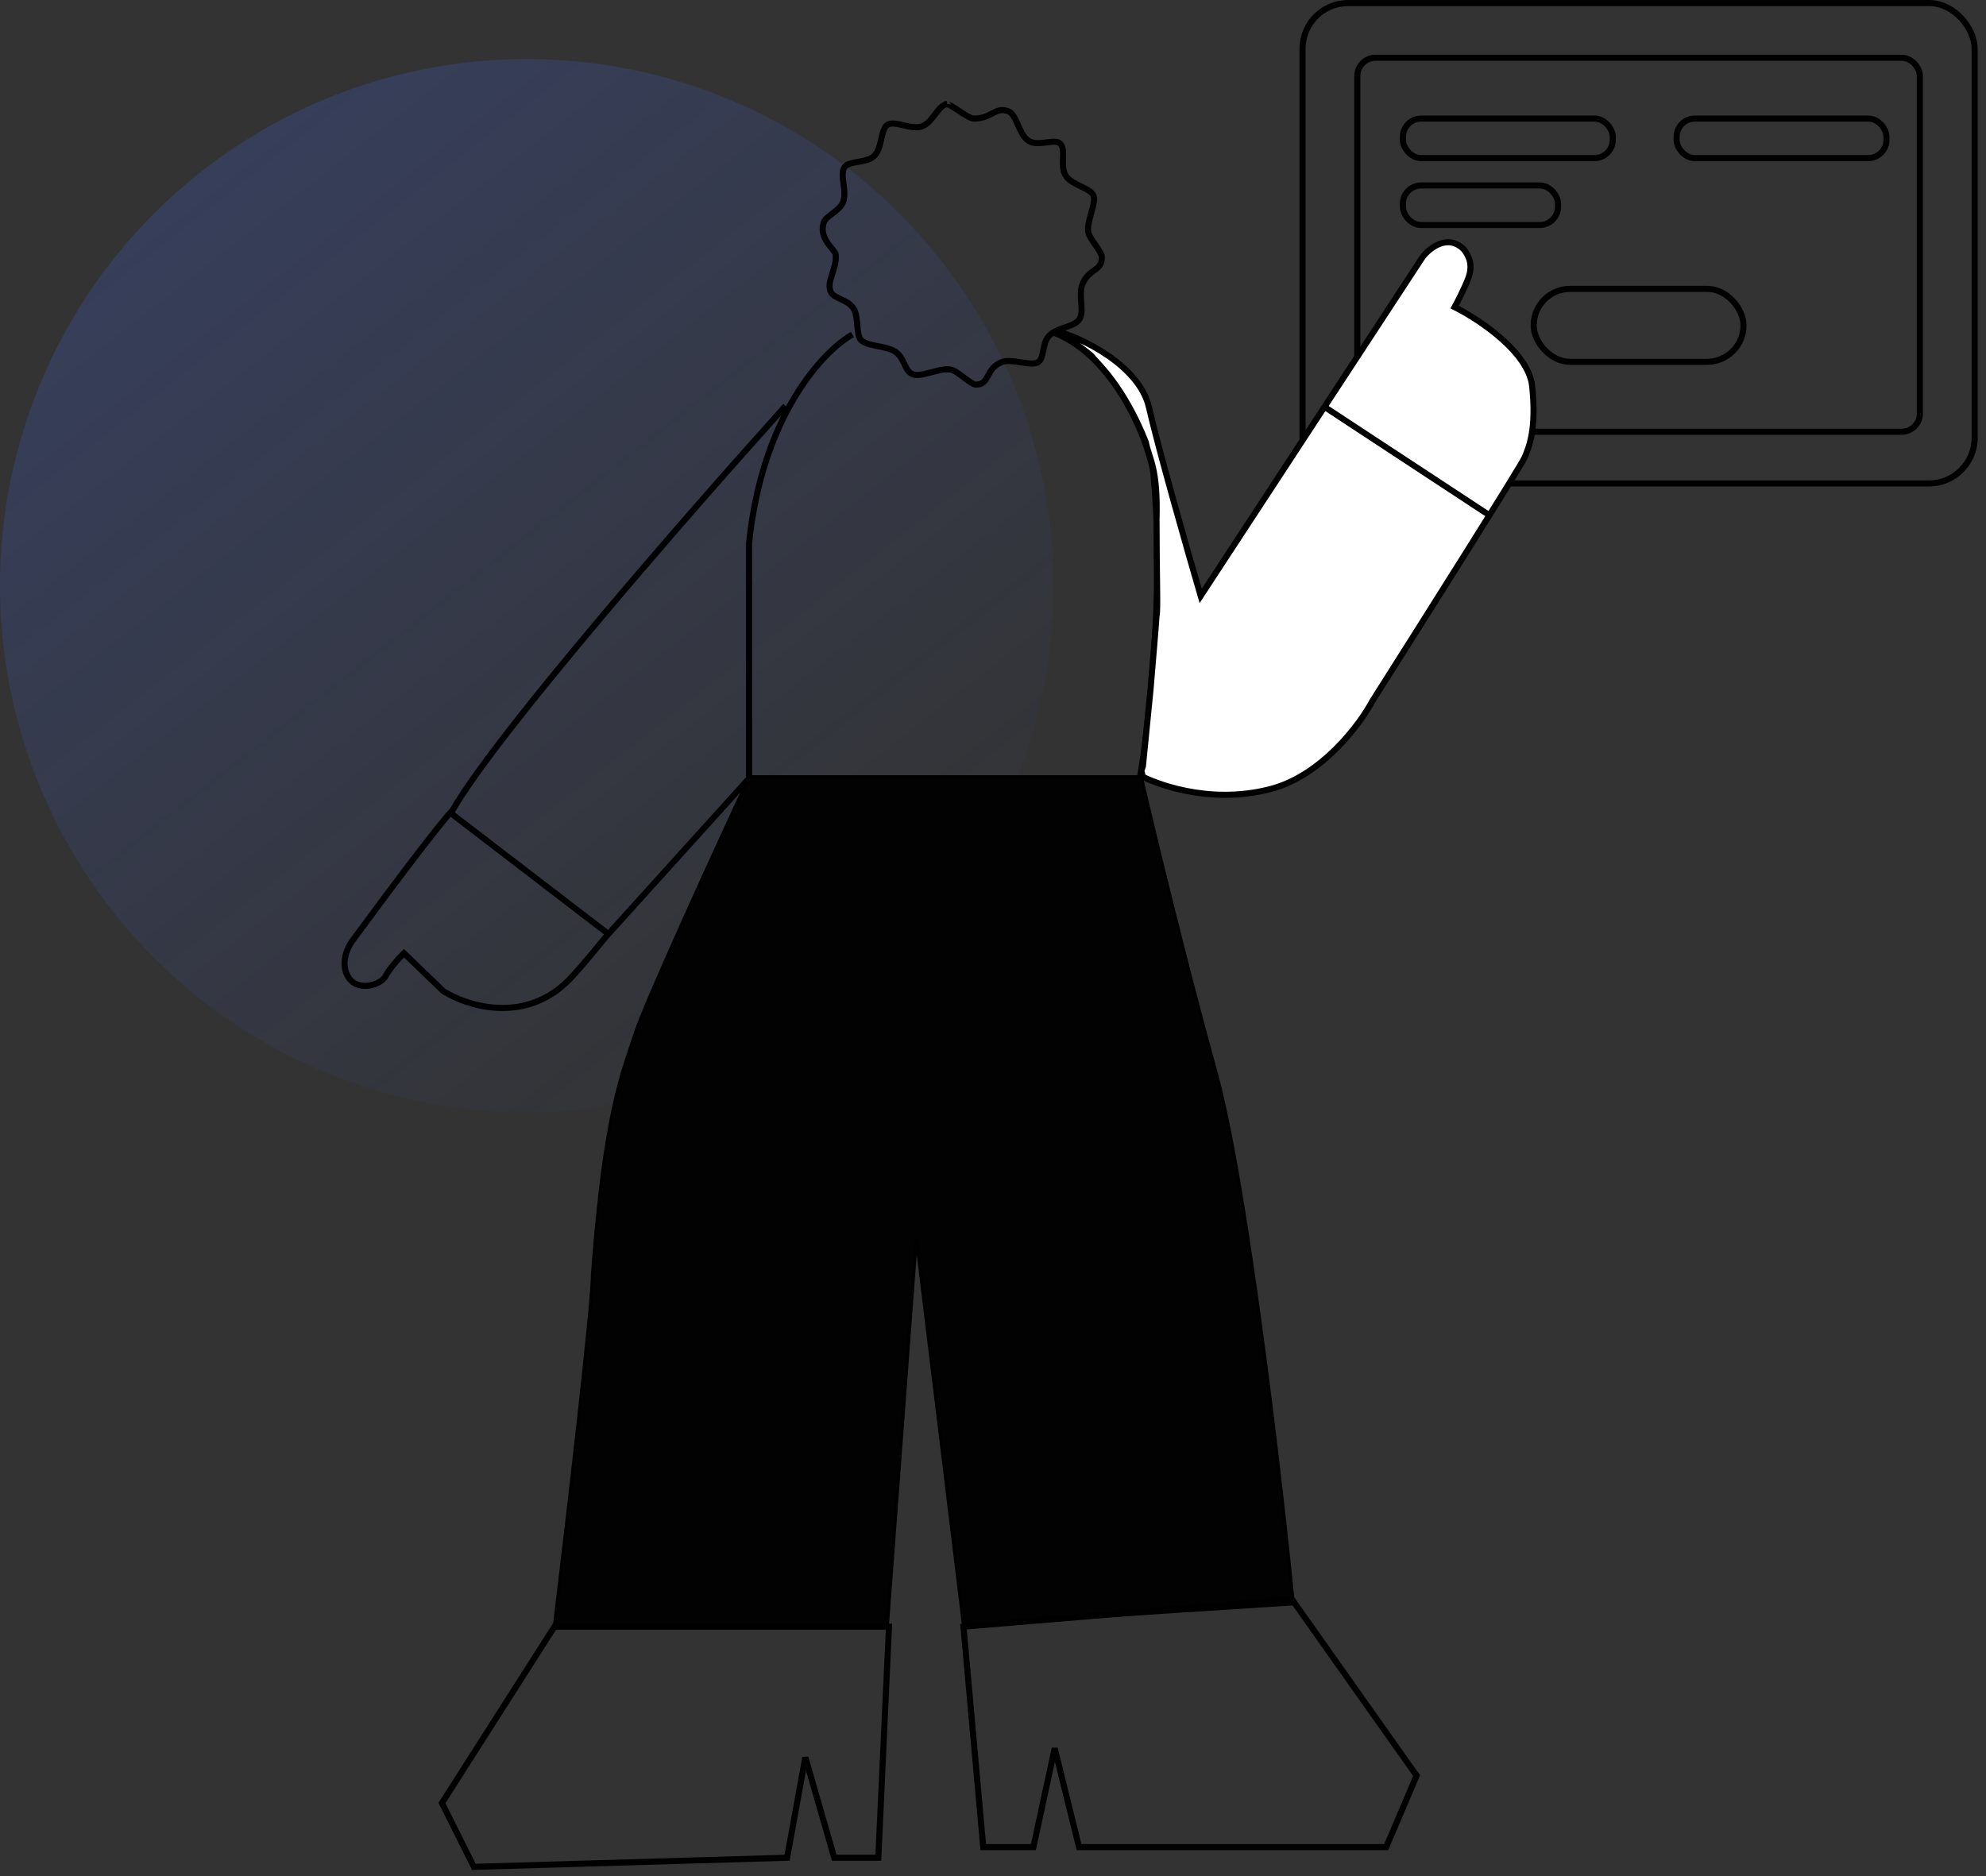 <svg width="236" height="223" viewBox="0 0 236 223" fill="none" xmlns="http://www.w3.org/2000/svg">
<rect x="0" y="0" width="236" height="223" fill="#333333" stroke="none"/>
<circle cx="62.591" cy="69.61" r="62.591" fill="url(#paint0_linear_98_2291)" fill-opacity="0.19"/>
<path d="M97.836 26.653L97.842 26.632L97.845 26.611C97.903 26.188 98.257 25.869 98.801 25.461C98.837 25.434 98.873 25.407 98.91 25.379C99.133 25.213 99.377 25.031 99.588 24.834C99.836 24.602 100.069 24.324 100.195 23.974C100.328 23.606 100.351 23.207 100.334 22.823C100.32 22.503 100.276 22.169 100.236 21.853C100.228 21.792 100.22 21.732 100.212 21.673C100.165 21.296 100.129 20.951 100.143 20.64C100.157 20.332 100.219 20.085 100.344 19.891C100.459 19.714 100.639 19.586 100.897 19.486C101.16 19.385 101.473 19.323 101.828 19.262C101.872 19.255 101.917 19.247 101.962 19.24C102.269 19.188 102.601 19.132 102.908 19.043C103.262 18.941 103.621 18.785 103.903 18.507C104.181 18.234 104.35 17.871 104.469 17.511C104.572 17.2 104.648 16.859 104.719 16.539C104.73 16.489 104.741 16.439 104.752 16.39C104.836 16.018 104.919 15.683 105.038 15.404C105.156 15.127 105.295 14.94 105.469 14.831C105.65 14.717 105.885 14.671 106.19 14.685C106.497 14.699 106.84 14.772 107.219 14.86C107.267 14.871 107.316 14.883 107.366 14.894C107.692 14.971 108.04 15.053 108.375 15.096C108.762 15.146 109.171 15.152 109.551 15.019C109.932 14.886 110.24 14.629 110.5 14.351C110.719 14.117 110.924 13.847 111.114 13.595C111.148 13.55 111.182 13.505 111.215 13.462C111.442 13.164 111.652 12.903 111.876 12.707C112.097 12.515 112.31 12.404 112.542 12.38C112.54 12.38 112.54 12.38 112.54 12.38C112.54 12.381 112.575 12.382 112.663 12.415C112.753 12.448 112.866 12.503 113.002 12.578C113.272 12.727 113.591 12.935 113.925 13.155C113.946 13.169 113.967 13.182 113.988 13.196C114.296 13.399 114.614 13.608 114.894 13.769C115.043 13.855 115.19 13.933 115.326 13.989C115.453 14.043 115.606 14.094 115.756 14.094C116.731 14.094 117.379 13.757 117.905 13.482C117.964 13.452 118.02 13.422 118.076 13.394C118.357 13.251 118.596 13.146 118.857 13.104C119.11 13.062 119.405 13.077 119.793 13.212C120.015 13.289 120.207 13.458 120.392 13.723C120.579 13.99 120.737 14.325 120.903 14.699C120.927 14.753 120.951 14.808 120.976 14.864C121.115 15.181 121.264 15.519 121.434 15.82C121.635 16.175 121.887 16.519 122.239 16.746C122.568 16.959 122.958 17.012 123.322 17.012C123.65 17.012 124.001 16.968 124.324 16.928C124.36 16.923 124.395 16.919 124.43 16.914C124.796 16.869 125.118 16.835 125.396 16.855C125.67 16.874 125.85 16.943 125.97 17.062C126.325 17.411 126.352 17.928 126.324 18.665C126.322 18.712 126.32 18.76 126.318 18.808C126.306 19.115 126.292 19.45 126.317 19.772C126.346 20.15 126.43 20.543 126.652 20.901C126.849 21.221 127.168 21.462 127.493 21.658C127.775 21.828 128.095 21.983 128.398 22.129C128.447 22.153 128.495 22.176 128.543 22.199C128.897 22.372 129.218 22.535 129.473 22.717C129.73 22.9 129.882 23.075 129.946 23.251C130.015 23.443 130.025 23.707 129.976 24.05C129.928 24.389 129.829 24.765 129.717 25.164C129.698 25.231 129.679 25.298 129.66 25.366C129.566 25.697 129.469 26.04 129.399 26.364C129.315 26.753 129.261 27.154 129.311 27.514C129.349 27.786 129.5 28.079 129.659 28.343C129.802 28.581 129.978 28.837 130.148 29.084C130.174 29.121 130.199 29.158 130.224 29.195C130.422 29.482 130.605 29.754 130.739 30.001C130.879 30.259 130.934 30.434 130.934 30.537C130.934 30.991 130.84 31.278 130.712 31.487C130.58 31.702 130.394 31.865 130.149 32.049C130.098 32.087 130.045 32.125 129.991 32.165C129.524 32.505 128.938 32.932 128.607 33.847C128.476 34.207 128.441 34.599 128.44 34.98C128.439 35.29 128.461 35.613 128.483 35.92C128.488 35.99 128.493 36.059 128.497 36.127C128.522 36.503 128.537 36.849 128.508 37.163C128.478 37.474 128.407 37.728 128.277 37.929C127.993 38.368 127.452 38.605 126.744 38.853C126.68 38.876 126.614 38.899 126.547 38.922C126.266 39.019 125.97 39.122 125.693 39.242C125.347 39.392 125.004 39.582 124.721 39.852C124.447 40.115 124.289 40.443 124.183 40.768C124.091 41.048 124.031 41.35 123.976 41.625C123.969 41.664 123.961 41.703 123.953 41.741C123.821 42.401 123.691 42.839 123.336 43.058C123.176 43.157 122.933 43.207 122.591 43.205C122.254 43.202 121.87 43.15 121.457 43.087C121.4 43.078 121.342 43.069 121.283 43.06C120.931 43.005 120.564 42.948 120.222 42.922C119.827 42.892 119.416 42.899 119.066 43.026C118.107 43.373 117.719 44.082 117.417 44.635C117.388 44.688 117.36 44.74 117.332 44.789C117.167 45.084 117.023 45.305 116.825 45.46C116.639 45.605 116.377 45.715 115.937 45.715C115.864 45.715 115.702 45.66 115.435 45.498C115.185 45.346 114.904 45.139 114.609 44.917C114.577 44.893 114.544 44.869 114.512 44.845C114.253 44.65 113.985 44.449 113.74 44.288C113.48 44.117 113.181 43.945 112.911 43.91C112.523 43.861 112.106 43.912 111.701 43.993C111.375 44.059 111.035 44.151 110.708 44.238C110.628 44.26 110.55 44.281 110.472 44.301C110.066 44.408 109.684 44.501 109.336 44.541C108.985 44.581 108.7 44.565 108.475 44.48C108.014 44.308 107.79 43.934 107.533 43.398C107.512 43.355 107.491 43.31 107.469 43.264C107.241 42.781 106.958 42.185 106.38 41.8C106.069 41.593 105.688 41.46 105.306 41.359C104.999 41.278 104.669 41.212 104.35 41.149C104.27 41.133 104.192 41.117 104.115 41.102C103.717 41.021 103.347 40.938 103.027 40.824C102.705 40.709 102.463 40.573 102.302 40.405C102.182 40.279 102.087 40.075 102.018 39.78C101.949 39.487 101.914 39.146 101.882 38.775C101.877 38.724 101.873 38.673 101.869 38.621C101.842 38.305 101.814 37.973 101.764 37.668C101.705 37.316 101.611 36.954 101.424 36.664C101.044 36.077 100.421 35.794 99.919 35.565C99.874 35.544 99.829 35.524 99.785 35.504C99.223 35.243 98.838 35.02 98.675 34.569C98.474 34.013 98.615 33.418 98.849 32.686C98.873 32.612 98.898 32.537 98.923 32.46C99.133 31.818 99.376 31.08 99.312 30.326C99.299 30.17 99.219 30.032 99.159 29.94C99.091 29.837 99.003 29.725 98.914 29.614C98.885 29.579 98.857 29.544 98.827 29.508C98.662 29.305 98.48 29.082 98.309 28.825C97.909 28.224 97.613 27.504 97.836 26.653Z" stroke="black" stroke-width="0.723"/>
<path d="M101.301 39.752C97.868 41.679 90.604 49.328 89.014 64.506C89.014 66.674 89.014 84.081 89.014 92.513H135.451C136.536 86.129 138.379 69.999 137.078 56.556C137.078 54.568 133.457 42.824 125.326 39.571" stroke="black" stroke-width="0.723"/>
<path d="M105.457 193.157H65.886C67.392 180.75 70.403 155.031 70.403 151.418C71.849 131.903 74.017 127.386 75.463 122.869C76.619 119.255 84.979 101.005 89.014 92.332H135.632C137.078 98.596 140.872 114.376 144.486 127.386C148.1 140.396 152.135 174.968 153.701 190.627L114.491 193.157L108.89 147.262L105.457 193.157Z" fill="#020202" stroke="black" stroke-width="0.361"/>
<path d="M52.515 214.297L65.886 193.337H105.638L104.373 220.802H99.133L95.7 208.877L93.531 220.802L56.309 221.886L52.515 214.297Z" stroke="black" stroke-width="0.723"/>
<path d="M116.84 219.537L114.491 193.337L153.52 190.085L168.337 211.045L164.723 219.537H128.224L125.333 207.793L122.803 219.537H116.84Z" stroke="black" stroke-width="0.723"/>
<path d="M93.351 48.244C82.329 60.471 58.984 87.201 53.78 96.307C52.19 97.897 45.167 107.329 41.855 111.847C41.312 112.569 40.445 114.412 41.312 116.002C42.397 117.99 45.287 117.087 45.83 116.002C46.263 115.135 47.456 113.834 47.998 113.292L52.696 117.809C55.346 119.496 61.947 121.676 67.151 116.906C68.018 116.183 70.765 112.87 72.029 111.304L89.014 92.513" stroke="black" stroke-width="0.723"/>
<path d="M53.599 96.669L72.21 110.943" stroke="black" stroke-width="0.723"/>
<rect x="154.785" y="0.361" width="79.865" height="57.098" rx="5.421" stroke="black" stroke-width="0.723"/>
<rect x="161.29" y="6.866" width="66.855" height="44.45" rx="2.168" stroke="black" stroke-width="0.723"/>
<path d="M136.535 48.425C135.379 43.366 128.398 40.113 125.688 39.39C126.953 40.234 129.554 42.028 129.844 42.462C130.205 43.004 133.457 45.715 136.168 52.581C136.535 54.568 137.613 55.472 137.433 61.796C137.433 68.301 137.613 72.637 137.433 73.179C137.433 73.468 136.951 79.202 136.71 82.033L135.813 91.067L135.626 91.61L135.813 92.332C136.897 92.874 143.402 95.765 150.991 93.778C157.062 92.188 161.591 86.129 163.097 83.298C168.939 74.083 180.732 55.4 181.166 54.388C181.708 53.123 182.611 50.955 182.069 45.895C181.635 41.848 175.745 37.945 172.854 36.499C173.215 35.837 174.047 34.223 174.48 33.066C175.022 31.621 174.661 30.537 173.938 29.633C172.059 27.754 169.903 29.453 169.06 30.537L142.679 70.83C141.113 65.47 137.692 53.484 136.535 48.425Z" fill="white" stroke="black" stroke-width="0.723"/>
<rect x="166.711" y="14.094" width="24.935" height="4.698" rx="2.168" stroke="black" stroke-width="0.723"/>
<rect x="166.711" y="22.044" width="18.43" height="4.698" rx="2.168" stroke="black" stroke-width="0.723"/>
<rect x="182.25" y="34.331" width="24.935" height="8.673" rx="4.337" stroke="black" stroke-width="0.723"/>
<rect x="199.235" y="14.094" width="24.935" height="4.698" rx="2.168" stroke="black" stroke-width="0.723"/>
<path d="M157.489 48.425L177.01 61.254" stroke="black" stroke-width="0.723"/>
<defs>
<linearGradient id="paint0_linear_98_2291" x1="23.029" y1="22.962" x2="103.925" y2="126.296" gradientUnits="userSpaceOnUse">
<stop stop-color="#456DFF"/>
<stop offset="1" stop-color="#456DFF" stop-opacity="0"/>
</linearGradient>
</defs>
</svg>
